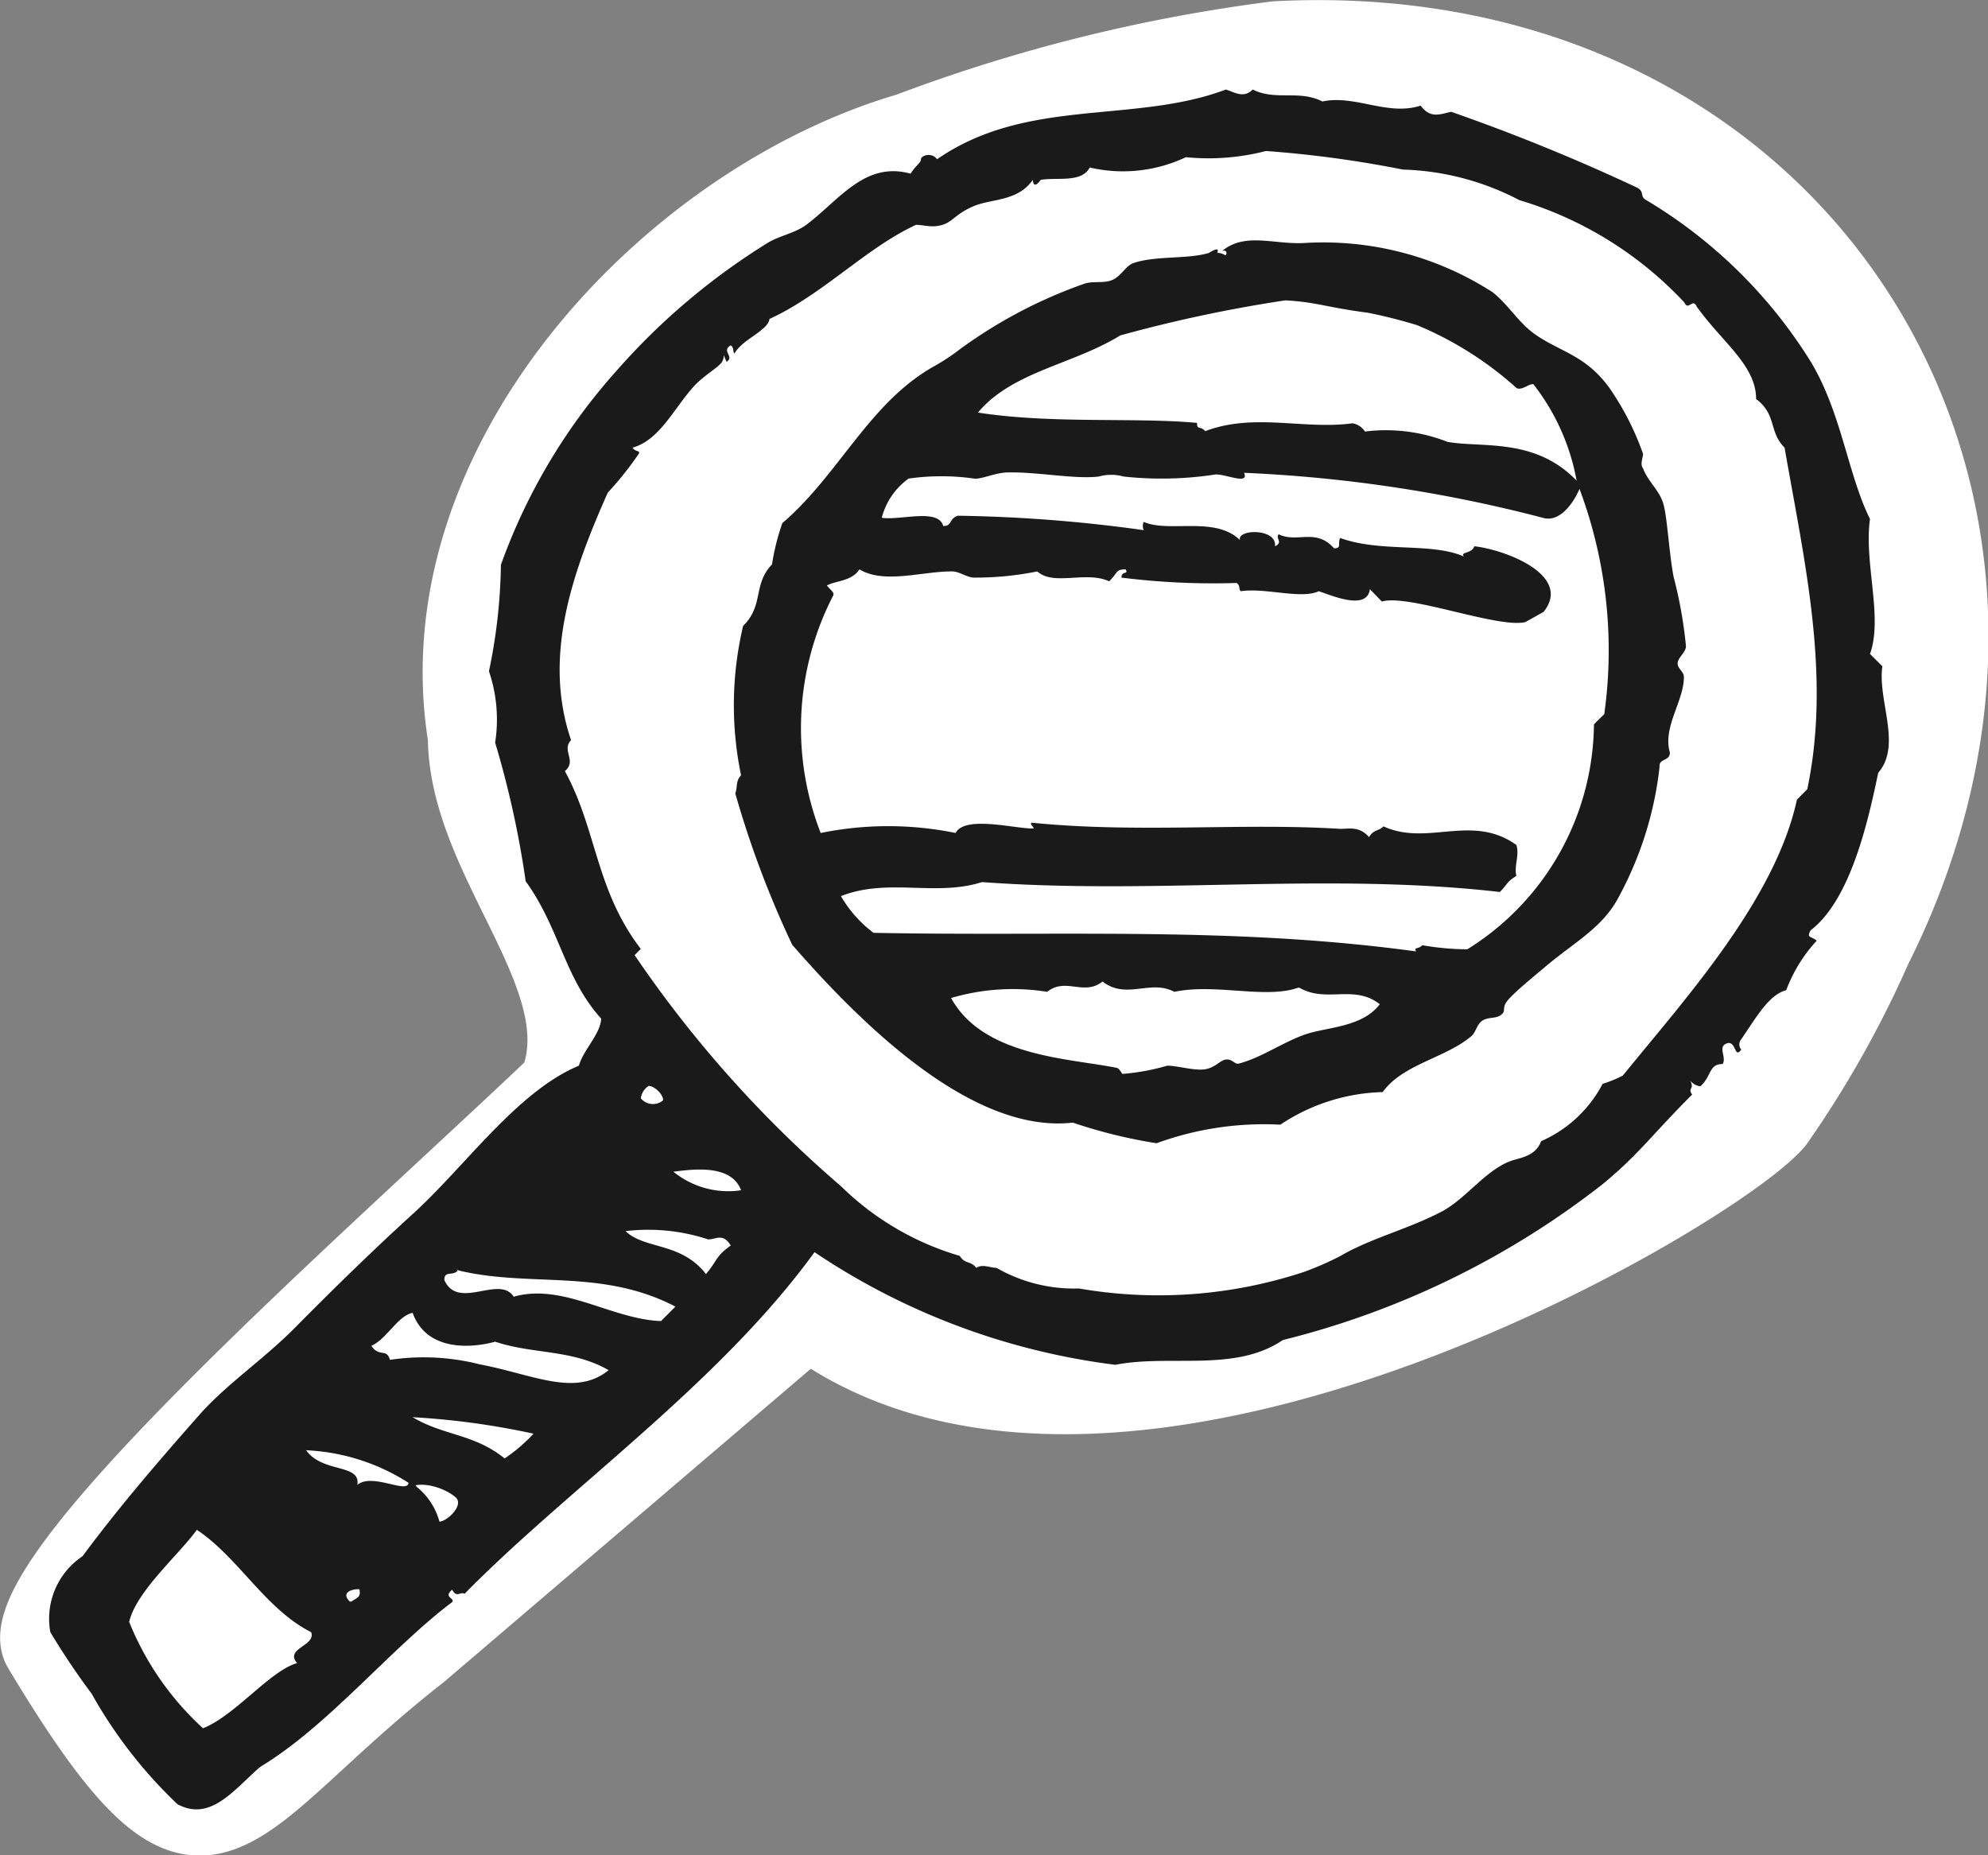 <?xml version="1.0" encoding="UTF-8"?> <svg xmlns="http://www.w3.org/2000/svg" id="Layer_1" data-name="Layer 1" viewBox="0 0 48.18 44.97"><rect x="0" y="0" width="48.18" height="44.97" fill="#808080" stroke="none"/><defs><style> .cls-1 { fill: #fff; stroke: #fff; stroke-miterlimit: 10; stroke-width: 1.7px; } .cls-1, .cls-2 { fill-rule: evenodd; } .cls-2 { fill: #1a1a1a; } </style></defs><g><path class="cls-1" d="M10.21,40.12C5.35,43.91,5.05,46.87.93,40c-1-1.63,8-9.48,12.51-13.77,1-2.49-2.21-5.33-2.22-8.36C10.14,11.21,16.15,4.81,22,3.1A39.22,39.22,0,0,1,30.92.88C43.69.21,51,12,45.48,23a25,25,0,0,1-2.38,4.23c-1.43,1.73-16,10.37-23.51,4.88Z"></path><g><path class="cls-2" d="M29.7,6.19c.06-.07,0-.15-.09-.1.56-.47,1.25-.16,2-.2a7.58,7.58,0,0,1,4.56,1.19c.37.29.62.72,1,1,.62.45,1.25.51,1.84,1.33A6.71,6.71,0,0,1,39.82,11c0,.09-.08.26,0,.35.12.33.41.54.5.89s.13,1.15.24,1.74a10.59,10.59,0,0,1,.3,1.68c0,.15-.18.26-.2.4s.15.21.15.35c0,.59-.52,1.21-.34,1.83,0,.22-.27.13-.25.35a8.59,8.59,0,0,1-1,3.17c-.39.74-1.09,1.09-1.79,1.69-.26.22-.61.5-.84.74s-.07.29-.2.4-.29.05-.45.14-.16.3-.3.4c-.63.52-1.65.67-2.13,1.34a4.67,4.67,0,0,0-2.48.79,7.58,7.58,0,0,0-3,.45A12.24,12.24,0,0,1,26,27.21c-2.37.27-5-2.24-6.8-4.31a23.84,23.84,0,0,1-1.38-3.67c.06-.15,0-.29.14-.44a8.34,8.34,0,0,1,.05-3.62c.51-.5.23-1,.7-1.49a5.62,5.62,0,0,1,.25-1c1.39-1.19,2.11-2.94,3.71-3.82a5.21,5.21,0,0,0,.6-.4,11.62,11.62,0,0,1,3-1.58c.22-.08.49,0,.7-.1s.31-.33.49-.4c.54-.19,1.31-.09,1.84-.25,0,0,.28-.19.2,0A.35.35,0,0,1,29.7,6.19Zm3.08,4.07a.45.45,0,0,1,.3.2,4.08,4.08,0,0,1,2,.25c.84.15,2.12-.11,3.13.94a5.34,5.34,0,0,0-1.05-2.34c-.13,0-.26.15-.4.1a8.44,8.44,0,0,0-2.42-1.53,12.19,12.19,0,0,0-1.19-.3c-1-.13-1.25-.26-2-.3a34.13,34.13,0,0,0-4,.85C26,8.84,24.54,9,23.7,10c1.81.28,3.8.11,5.31.25,0,.18.07.06.2.2C30.4,10,31.59,10.42,32.78,10.26ZM29.46,11.5a8.56,8.56,0,0,1-2.23.05,1.11,1.11,0,0,0-.6,0c-.56.07-1.46-.11-2.18-.1-.33,0-.65.17-.84.15a5.62,5.62,0,0,0-1.59,0,1.69,1.69,0,0,0-.65.95c.45.07,1.37-.24,1.49.2.22,0,.13-.17.35-.25a36,36,0,0,1,4.51.35.23.23,0,0,1,0-.2c.6.27,1.73-.15,2.33.44-.07-.27.9-.29.85.15.21-.1,0-.19.09-.29.45.22.9-.16,1.34.34.2,0,.08-.12.15-.25,1,.36,2.21.1,3,.45-.11-.12.19-.06.25-.25.78.09,2.38.71,1.68,1.59,0,0-.44.25-.45.25-.67.15-2.83-.69-3.47-.5l-.29-.3c-.07.55-1,.12-1.24.05-.43.2-1.29-.09-1.89,0-.06-.06,0-.13-.1-.2A17.77,17.77,0,0,1,27.18,14c0-.18.18-.06.1-.2-.25,0-.18.08-.4.29-.55-.26-1.35.12-1.74-.24a7.54,7.54,0,0,1-1.53.15c-.18,0-.37-.16-.55-.15-.72,0-1.64.31-2.23-.05-.19.29-.56.27-.79.39.06.09.2.17.15.25a7,7,0,0,0-.3,5.75,8.16,8.16,0,0,1,3.27,0c.23-.44,1.48-.09,1.89-.11,0-.05-.1-.1-.05-.14,2.57.26,5.09,0,7.48.15,0,0-.09,0,0,0,.23,0,.46-.07.7.2.11-.19.23-.14.35-.26,1.07.49,2.14-.32,3.22.45.08.25-.06.5,0,.75-.25.16-.18.16-.4.39-4.18-.48-8.36.07-12.55-.24-1.13.36-2.27-.11-3.42.34a3,3,0,0,0,.79.89c4.53.09,8.67-.16,13.15.45-.07-.11.07-.05.15-.15a6.59,6.59,0,0,0,1.09.1,6.49,6.49,0,0,0,3.07-5.45c.08-.09.17-.17.25-.25a11.17,11.17,0,0,0-.6-5.46c-.16.37-.49.82-.89.7a34.45,34.45,0,0,0-7.24-1.09C30.28,11.76,29.71,11.49,29.46,11.5Zm2,12.44c-.79.28-2-.11-3,.1-.58-.31-1.16.2-1.74-.25-.45.36-.89-.11-1.34.25a5.27,5.27,0,0,0-2.33.15c.78,1.42,2.86,1.46,4,1.69.07,0,.14.14.15.15a5.44,5.44,0,0,0,1.09-.2c.25,0,.62.12.89.09s.39-.23.54-.24.2.12.3.1c.54-.14,1.06-.51,1.59-.7s1.4-.17,1.83-.74C32.81,23.85,32.15,24.32,31.49,23.94Z"></path><path class="cls-2" d="M43.88,22.55c-.1.19,0,.13.15.25A3.63,3.63,0,0,0,43.29,24c-.42.11-.72.65-1.09,1.19a.19.19,0,0,0,0,.25c-.17.24-.12-.23-.35-.15s0,.33-.1.5c-.34,0-.26.28-.54.54a.38.38,0,0,1-.25-.14c.12.22-.07.17.05.34-1,1-1.3,1.46-2.18,2.18a20.62,20.62,0,0,1-7.74,3.77c-1.16.79-2.74.34-4.06.6a16.79,16.79,0,0,1-7.29-2.73c-2.32,3.2-6,5.75-8.48,8.28-.1-.06-.2.11-.3-.1-.23.19.07.2,0,.3-1.5,1.13-3,3-4.66,4-.64.56-1.2,1.33-2,.9a11.31,11.31,0,0,1-2.08-2.68,17.29,17.29,0,0,1-1-1.49A1.82,1.82,0,0,1,2,37.72c.92-1.24,1.89-2.36,2.87-3.47.66-.73,1.54-1.32,2.29-2.08.91-.92,1.86-1.85,2.87-2.77,1.25-1.14,2.51-2.95,4-3.57.11-.39.52-.76.54-1.14-.9-1-1-2.18-1.83-3.33A23.12,23.12,0,0,0,12,18a3.64,3.64,0,0,0-.15-1.73,13.33,13.33,0,0,0,.29-2.58A14.24,14.24,0,0,1,14.93,9,16.25,16.25,0,0,1,18.6,5.89c.27-.17.67-.24.94-.44.8-.6,1.42-1.55,2.53-1.24.11-.19.25-.26.25-.35s.26-.18.39,0c2.18-1.51,4.77-.85,7-1.69.22.07.43.22.65,0,.56.28,1.12,0,1.69.29.79-.17,1.58.36,2.38.1.24.33.49.2.74.15a47.08,47.08,0,0,1,4.51,1.84c.18.1.06.2.2.29a11.82,11.82,0,0,1,4,3.92c.75,1.24.9,2.73,1.44,3.82-.15,1.06.32,2.38,0,3.27l.3.3c-.12.83.48,1.91-.1,2.58C45.28,19.87,44.86,21.8,43.88,22.55ZM17.8,8.57c-.05-.06,0-.13-.09-.2-.24.14.1.27-.1.4-.14-.3,0-.1-.15.05s-.42.3-.65.55c-.49.55-.83,1.3-1.48,1.48.06.11.2.06.15.15a8,8,0,0,1-.75.94c-.89,2-1.57,4-.89,6-.24.25.15.5-.15.75.78,1.43.74,2.87,1.84,4.31l-.15.15a28.43,28.43,0,0,0,5,5.6,6.85,6.85,0,0,0,2.88,1.69c.13.21.26.11.4.29.16-.1.33,0,.49,0a3.77,3.77,0,0,0,2,.5,11.25,11.25,0,0,0,5.45-.4,7.42,7.42,0,0,0,.89-.39c.73-.43,1.68-.66,2.48-1.09.56-.31,1-.94,1.59-1.19.23-.1.64-.1.79-.5a3.07,3.07,0,0,0,1.49-1.39,3,3,0,0,0,.49-.2c1.49-1.84,3.69-4.25,4.22-6.69l.25-.25c.58-2.76-.07-5.52-.55-8.28-.39-.39-.18-.79-.69-1.18,0-.82-.83-1.38-1.44-2.24-.1-.22-.2.12-.3-.1a9,9,0,0,0-4-2.48A6.46,6.46,0,0,0,34,4.11a27,27,0,0,0-3.32-.45,5.55,5.55,0,0,1-1.94.15,3.56,3.56,0,0,1-2.33.25c-.2.38-.79.23-1.19.3,0,0-.17.26-.19,0-.37.53-1,.45-1.44.64s-.49.37-.75.45-.44,0-.64,0C21,6,19.94,7.14,18.65,7.73c0,0,0-.09,0-.05C18.68,8,18,8.2,17.8,8.57ZM15.72,26.32a.43.43,0,0,0-.19.3.38.38,0,0,0,.54.05C16.08,26.53,15.86,26.32,15.72,26.32Zm.6,2.08a2.11,2.11,0,0,0,1.64.45C17.73,28.23,16.85,28.33,16.32,28.4Zm.79,2.48c.28-.33.23-.43.6-.69-.19-.32-.37-.14-.55-.15a4.63,4.63,0,0,0-2-.2C15.63,30.29,16.5,30.1,17.11,30.88Zm-6-.1c-.13.17-.35,0-.34.25.34.74,1.33-.14,1.68.4,1.19-.34,2.38.55,3.57.59l.35-.35C14.57,30.73,12.81,31.22,11.06,30.78ZM12,32.52c-.62.17-1.67.22-2-.7-.37.08-.62.63-1,.8.2.29.37.05.45.34a5.52,5.52,0,0,1,2.18.11c1.28.24,2.31.8,3.12.14C13.86,32.7,12.93,32.83,12,32.52Zm-2,1.83c.75.45,1.49.4,2.23,1a4,4,0,0,0,.7-.6A18.55,18.55,0,0,0,10,34.35Zm.1,1.69a1.63,1.63,0,0,1,.55.84c.18,0,.61-.4.39-.59S10.39,35.94,10.07,36Zm-2.68-.89c.39.56,1.33.32,1.24.84.36-.3,1.22.23,1.24-.05A5,5,0,0,0,7.39,35.15Zm1.09,3.67c.16-.1.24-.11.2-.3C8.53,38.51,8.25,38.6,8.48,38.82ZM4.77,37.08c-.43.6-1.46,1.48-1.64,2.23a7.06,7.06,0,0,0,1.79,2.58c.78-.31,1.62-1.39,2.28-1.58-.31-.36.47-.42.34-.75C6.43,39,5.78,37.75,4.77,37.08Z"></path></g></g></svg> 